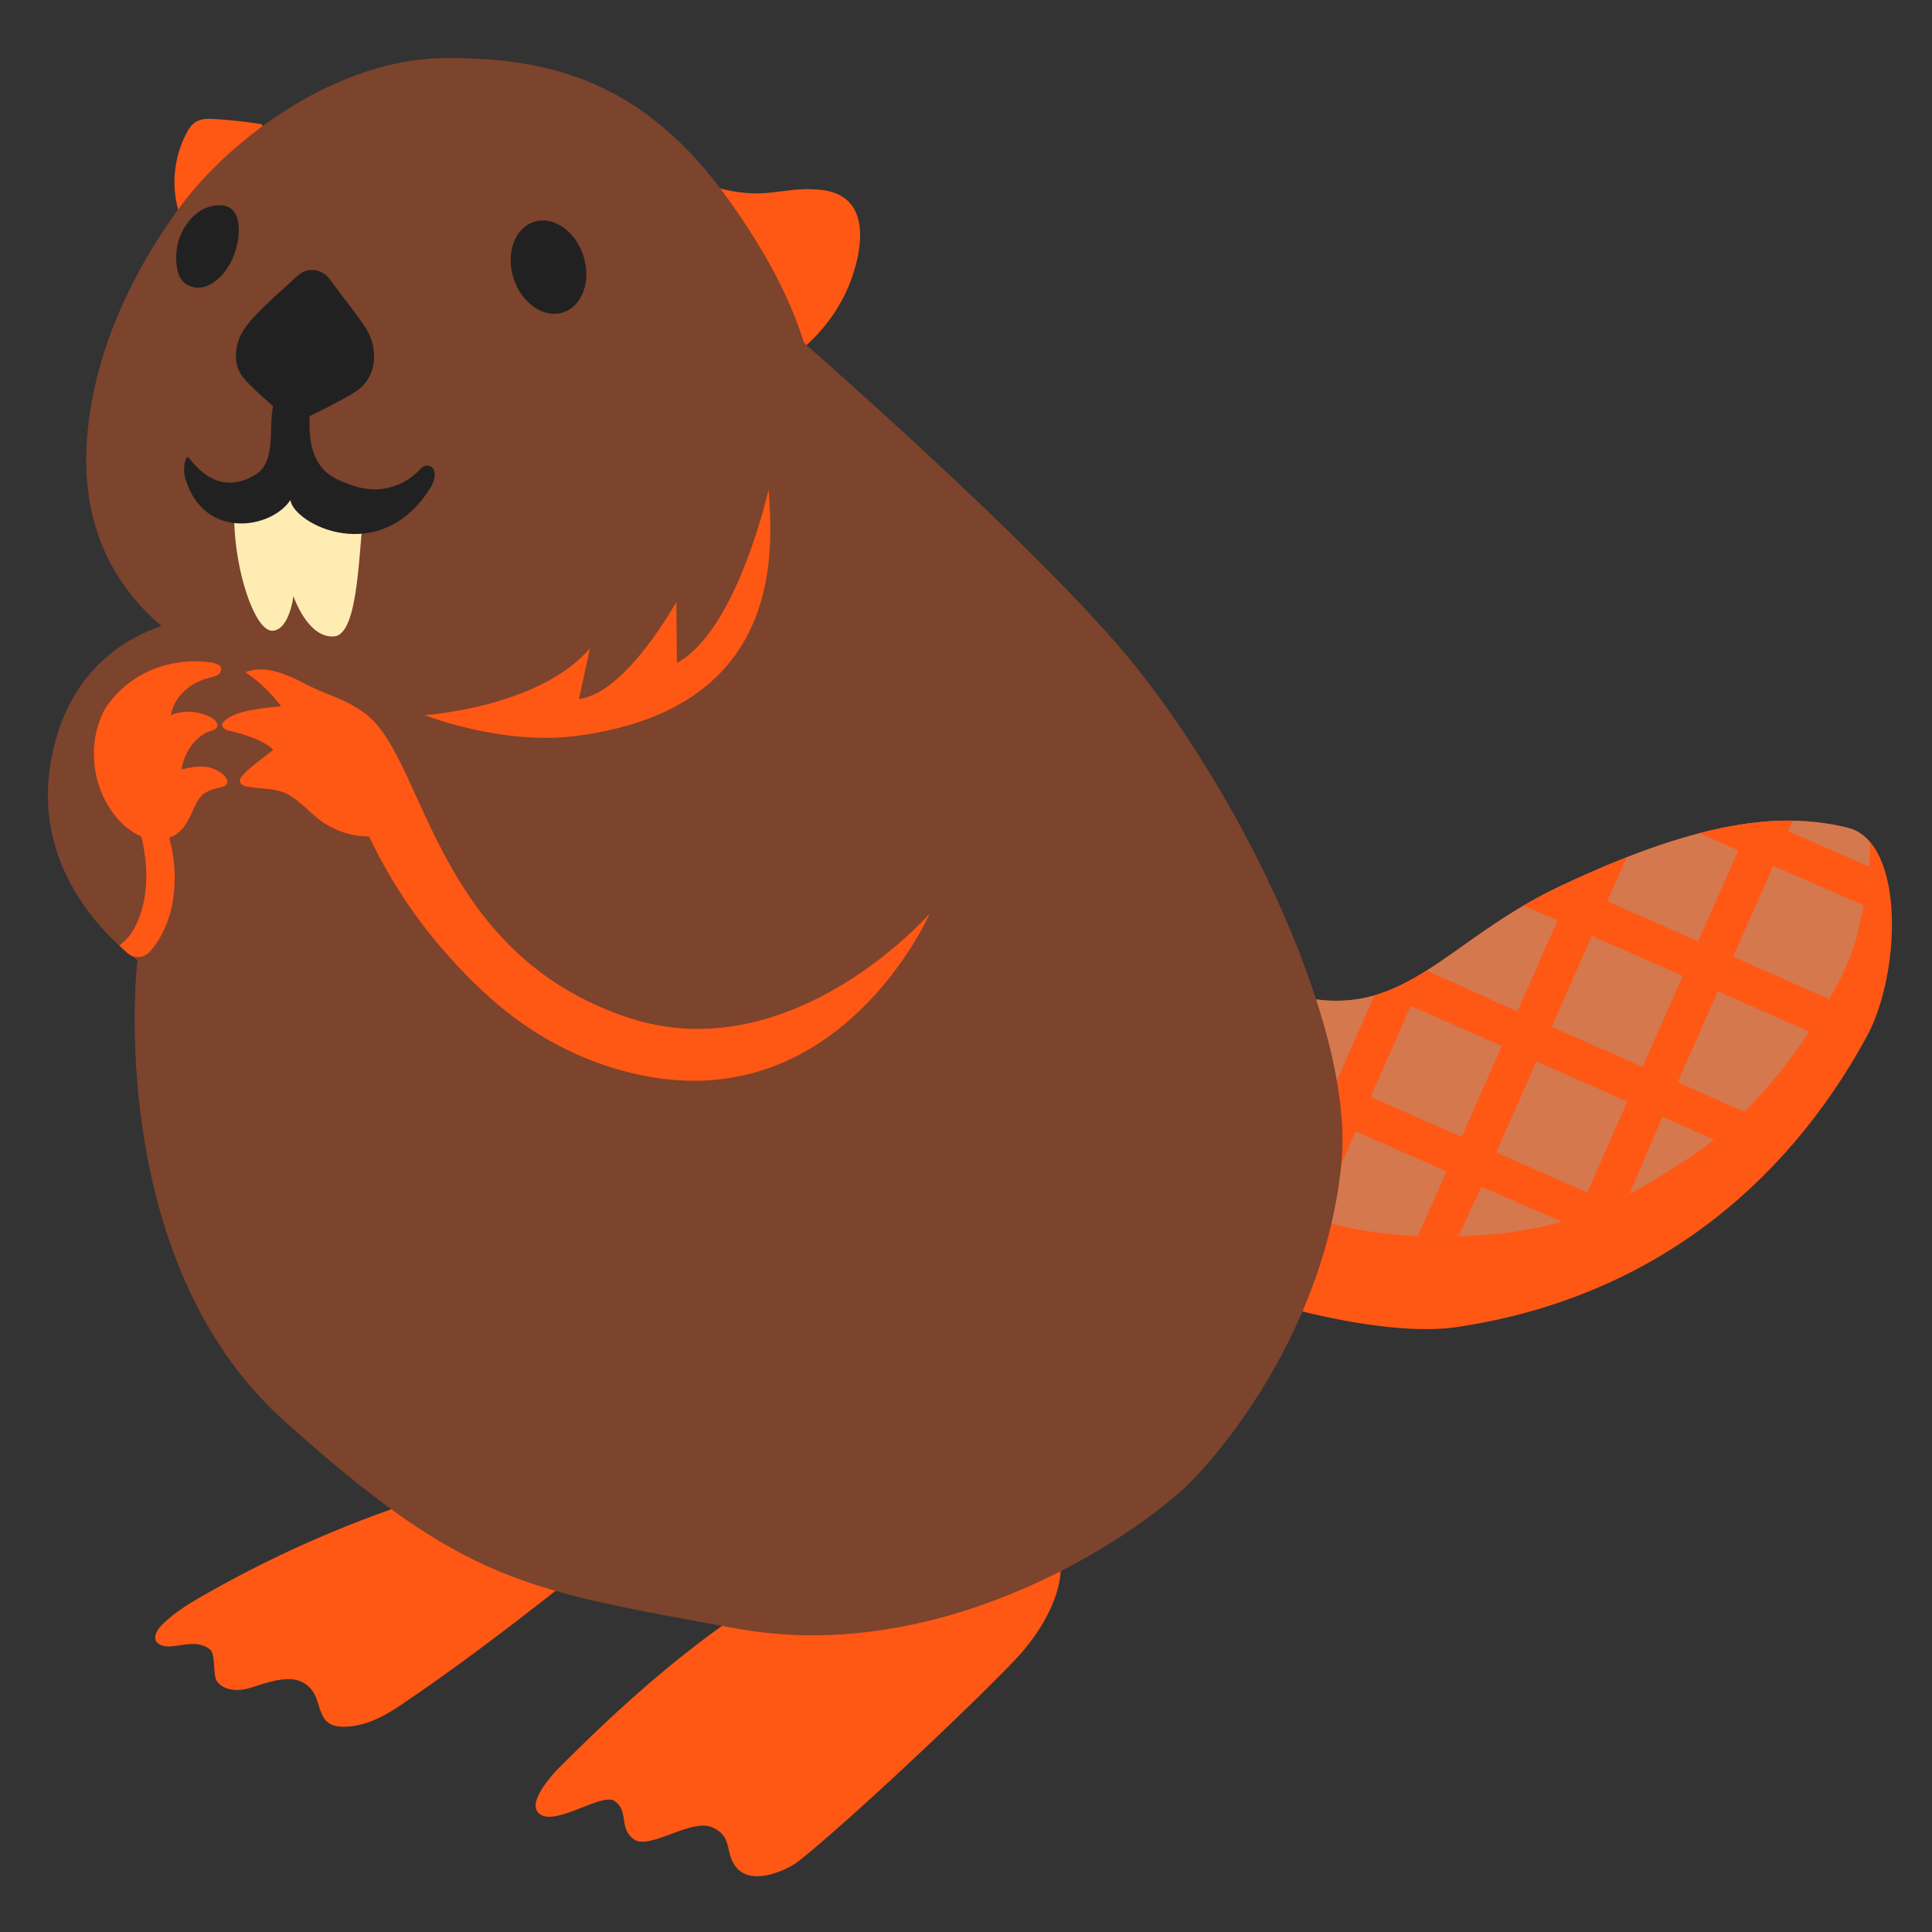<svg xmlns="http://www.w3.org/2000/svg" width="32" height="32" viewBox="0 0 128 128">
    <rect x="0" y="0" width="128" height="128" fill="#333333" stroke="none"/>
    <path fill="#ff5714"
        d="M77.52 83.78c4.93 2.51 14.08 4.86 18.94 4.15c12.6-1.85 21.69-9.13 27.2-19.22c2.33-4.27 2.53-12.92-1.21-13.86c-4.74-1.19-10.37-.26-19.11 3.87c-8.89 4.2-11.03 10.84-21.5 5.73" />
    <path fill="#b3937c"
        d="M79.88 75.09c1.83 1.22 2.09 1.88 3.6 3.48c2.97 3.16 9.99 3.33 11.35 3.35c8.09.11 12-1.85 17.22-5.3s10.13-10.99 11.01-14.73c.61-2.58.92-4.54.8-6.13c-.39-.44-.85-.77-1.4-.91c-4.74-1.19-10.37-.26-19.11 3.87c-8.89 4.2-11.03 10.84-21.5 5.73l-2.28 10.17z"
        opacity="0.55" />
    <path fill="#ff5714"
        d="M123.47 59.99c.18-.95.31-1.8.37-2.57l-5.37-2.35l.31-.7c-1.85-.03-3.89.24-6.19.83l2.58 1.14l-2.66 6.03l-6.03-2.66l1.29-2.91c-1.07.42-5.12 2.14-6.83 3.2l2.25.99l-2.66 6.03l-6-2.72c-1.13.71-2.25 1.29-3.46 1.64l-6.05 13.68c.73.37 1.53.66 2.34.89l2.46-5.56l6.03 2.66s-1.25 2.79-1.91 4.28c.39.02 2.11.03 2.69.01l1.51-3.28l5.33 2.31c1.6-.46 3.05-1.08 4.49-1.83l2.18-5.12l3.42 1.53c.69-.56 1.37-1.18 2.02-1.84l-4.43-1.97l2.66-6.03l6.08 2.69c.49-.73.93-1.45 1.32-2.15l-6.39-2.83l2.66-6.03zM96.84 75.33l-6.03-2.66l2.66-6.03l6.03 2.66zm8.32 3.68l-6.03-2.66l2.66-6.03l6.03 2.66zm3.67-8.32l-6.03-2.66l2.66-6.03l6.03 2.66z" />
    <path fill="#ff5714"
        d="M17.36 8.23c-1.03-.16-2.06-.28-3.1-.34c-.43-.03-.9-.04-1.27.18c-.31.18-.51.5-.67.82a6.975 6.975 0 0 0-.29 5.69c.18.45.53.95 1 .87c.19-.03.34-.15.49-.27a29.82 29.82 0 0 0 4.08-3.86c.21-.24.41-.63.16-.84" />
    <path fill="#ff5714"
        d="M57.41 102.05c-8.65 4.19-14.38 9.08-20.38 15.08c-.45.45-2.33 2.5-1.17 3.12c1.16.62 4.03-1.48 4.85-.93c.98.65.26 1.8 1.29 2.54s3.8-1.42 5.2-.79c1.4.63.78 1.71 1.6 2.67c1.07 1.26 3.45.09 4.09-.42c3.77-2.98 13.16-11.93 14.82-13.86c2.2-2.56 3.6-6 1.64-8.28m-41.09-1.97a76.12 76.12 0 0 0-14.73 6.46c-.97.55-1.93 1.14-2.73 1.91c-.35.33-.73.92-.38 1.25c.8.73 2.33-.46 3.49.45c.4.32.17 1.7.47 2.12c.32.44.93.6 1.48.56s1.07-.25 1.6-.41c1.17-.35 2.37-.57 3.14.35c.48.58.45 1.12.76 1.74c.21.43.56.77 1.43.76c1.32-.01 2.53-.61 3.62-1.34c4.92-3.3 9.55-6.98 14.18-10.65" />
    <path fill="#ff5714"
        d="M47.3 12.38c3.46.97 4.32-.02 6.92.18c3.33.25 2.93 3.4 2.44 5.14c-.63 2.23-1.87 4.04-3.64 5.53c-.3.25-.64.51-1.04.54c-.47.04-.9-.25-1.26-.55c-2.36-1.93-3.86-4.88-4.03-7.92" />
    <path fill="#7c432d"
        d="M12.16 41.12s-6.13.71-8.28 7.29C.73 58.03 9.1 63.61 9.1 63.61s-2.3 19.71 9.71 30.51s15.93 11.2 29.97 13.77s27.13-6.48 30.51-10.12s8.64-11.23 9.58-20.67c.94-9.43-7.42-25.94-14.98-34.56S50.8 20.56 50.8 20.56L28.4 41.44z" />
    <path fill="#7c432d"
        d="M48.27 13.23c-5.59-7.84-11.8-9.39-18.63-9.39c-7.37 0-14.36 5.41-17.58 9.69c-2.6 3.47-5.84 9.11-6.3 15.6c-.36 5.1 1.26 9.87 6.3 13.4c5.04 3.53 25.07 7.74 33.29 2.09c7.2-4.95 9.64-11.6 8.92-17.18c-.51-4.01-1.67-8.14-6-14.21" />
    <ellipse cx="36.34" cy="17.7" fill="#212121" rx="2.43" ry="3.15" transform="rotate(-17.768 36.335 17.7)" />
    <path fill="#ffecb3"
        d="M15.62 32.75c-.52 3.64 1.09 9.12 2.44 9.04c1.12-.07 1.38-2.29 1.38-2.29s.96 2.84 2.72 2.66c1.68-.18 1.6-6.19 2.03-9.13l-5.7-2.33z" />
    <path fill="#212121"
        d="M11.84 15.91c.33-1.02 1.26-2.35 2.77-2.31c1.61.05 1.33 2.36.78 3.58c-.56 1.22-1.85 2.4-3.06 1.64c-.83-.52-.72-2.19-.49-2.91" />
    <path fill="#ff5714"
        d="M41.53 67.39c-12.8-4.32-13.34-17.07-17.28-20.07c-1.34-1.03-2.63-1.28-3.99-1.99c-1.25-.65-2.69-1.31-4-.79c.9.61 1.71 1.37 2.36 2.25c-1.3.13-3.23.29-3.87 1.11c-.11.14.04.36.2.44c.16.08 2.3.47 3.15 1.33c-.68.58-1.46 1.06-2.05 1.73c-.34.38-.03.62.11.66c.92.25 1.95.1 2.81.52c.86.42 1.49 1.21 2.25 1.77a5.42 5.42 0 0 0 3.23 1.07c1.92 4.01 4.42 7.35 7.67 10.37c3 2.79 6.7 4.78 10.81 5.53c12.93 2.36 18.67-10.8 18.67-10.8s-9.19 10.54-20.07 6.87" />
    <path fill="#212121"
        d="M21.8 18.45c-.5-.66-1.45-.75-2.06-.2c-1.53 1.39-3.01 2.67-3.65 3.69c-.42.69-.79 2.08.02 3.07c.81.99 3.36 3.06 3.36 3.06s3.23-1.51 4.23-2.22c1.21-.87 1.48-2.72.45-4.25c-.41-.61-1.55-2.09-2.35-3.15" />
    <path fill="#212121"
        d="M28.47 32.39c.84-1.31-.1-1.93-.65-1.29c-.62.71-2.26 1.84-4.51 1.05c-1.25-.44-2.09-.84-2.57-2.27c-.34-1.02-.22-2.39-.21-3.45c0-.48-2.14-.53-2.28-.13c-.29.82-.27 1.67-.3 2.53c-.03.95-.16 2.08-.97 2.58c-2.64 1.67-4.2-.83-4.51-1.12c-.13-.12-.43.65-.17 1.48c1.24 4.01 5.67 3.28 6.94 1.36c.23 1.6 5.88 4.49 9.23-.74" />
    <path fill="#ff5714"
        d="M7.91 62.65c.17.15.39.38.55.51c.42.35 1.04.32 1.43-.07c.45-.47.99-1.3 1.33-2.41c.66-2.11.42-5.06-.86-7.18l-1.2 1.22c.92 2.92.56 5.41-.37 6.97c-.37.61-.86.91-.88.96m31.18-19.71l-.73 3.37c3.13-.38 6.45-6.44 6.45-6.44l.04 4.05c4-2.17 6.07-11.49 6.07-11.49c.36 4.52.76 14.58-12.76 16.33c-4.9.64-10.03-1.38-10.03-1.38s7.62-.5 10.96-4.44" />
    <path fill="#ff5714"
        d="M6.93 47.01c1.7-2.66 4.7-3.49 7.14-3.11c.11.02.41.13.49.2c.16.15.09.44-.09.58c-.17.14-.41.17-.62.23c-1.22.3-2.32 1.23-2.53 2.47c.87-.36 1.91-.28 2.72.19c.22.13.46.39.33.62c-.07.13-.24.18-.39.23c-1.06.34-1.78 1.45-1.95 2.55c.57-.12 1.16-.25 1.74-.15c.58.1 1.35.59 1.29 1.04c-.07.48-1.37.16-1.96 1.19c-.41.72-.63 1.59-1.27 2.11c-.59.48-1.44.58-2.17.36c-.73-.21-1.36-.7-1.86-1.27c-1.71-1.95-2.08-4.96-.87-7.24" />
</svg>